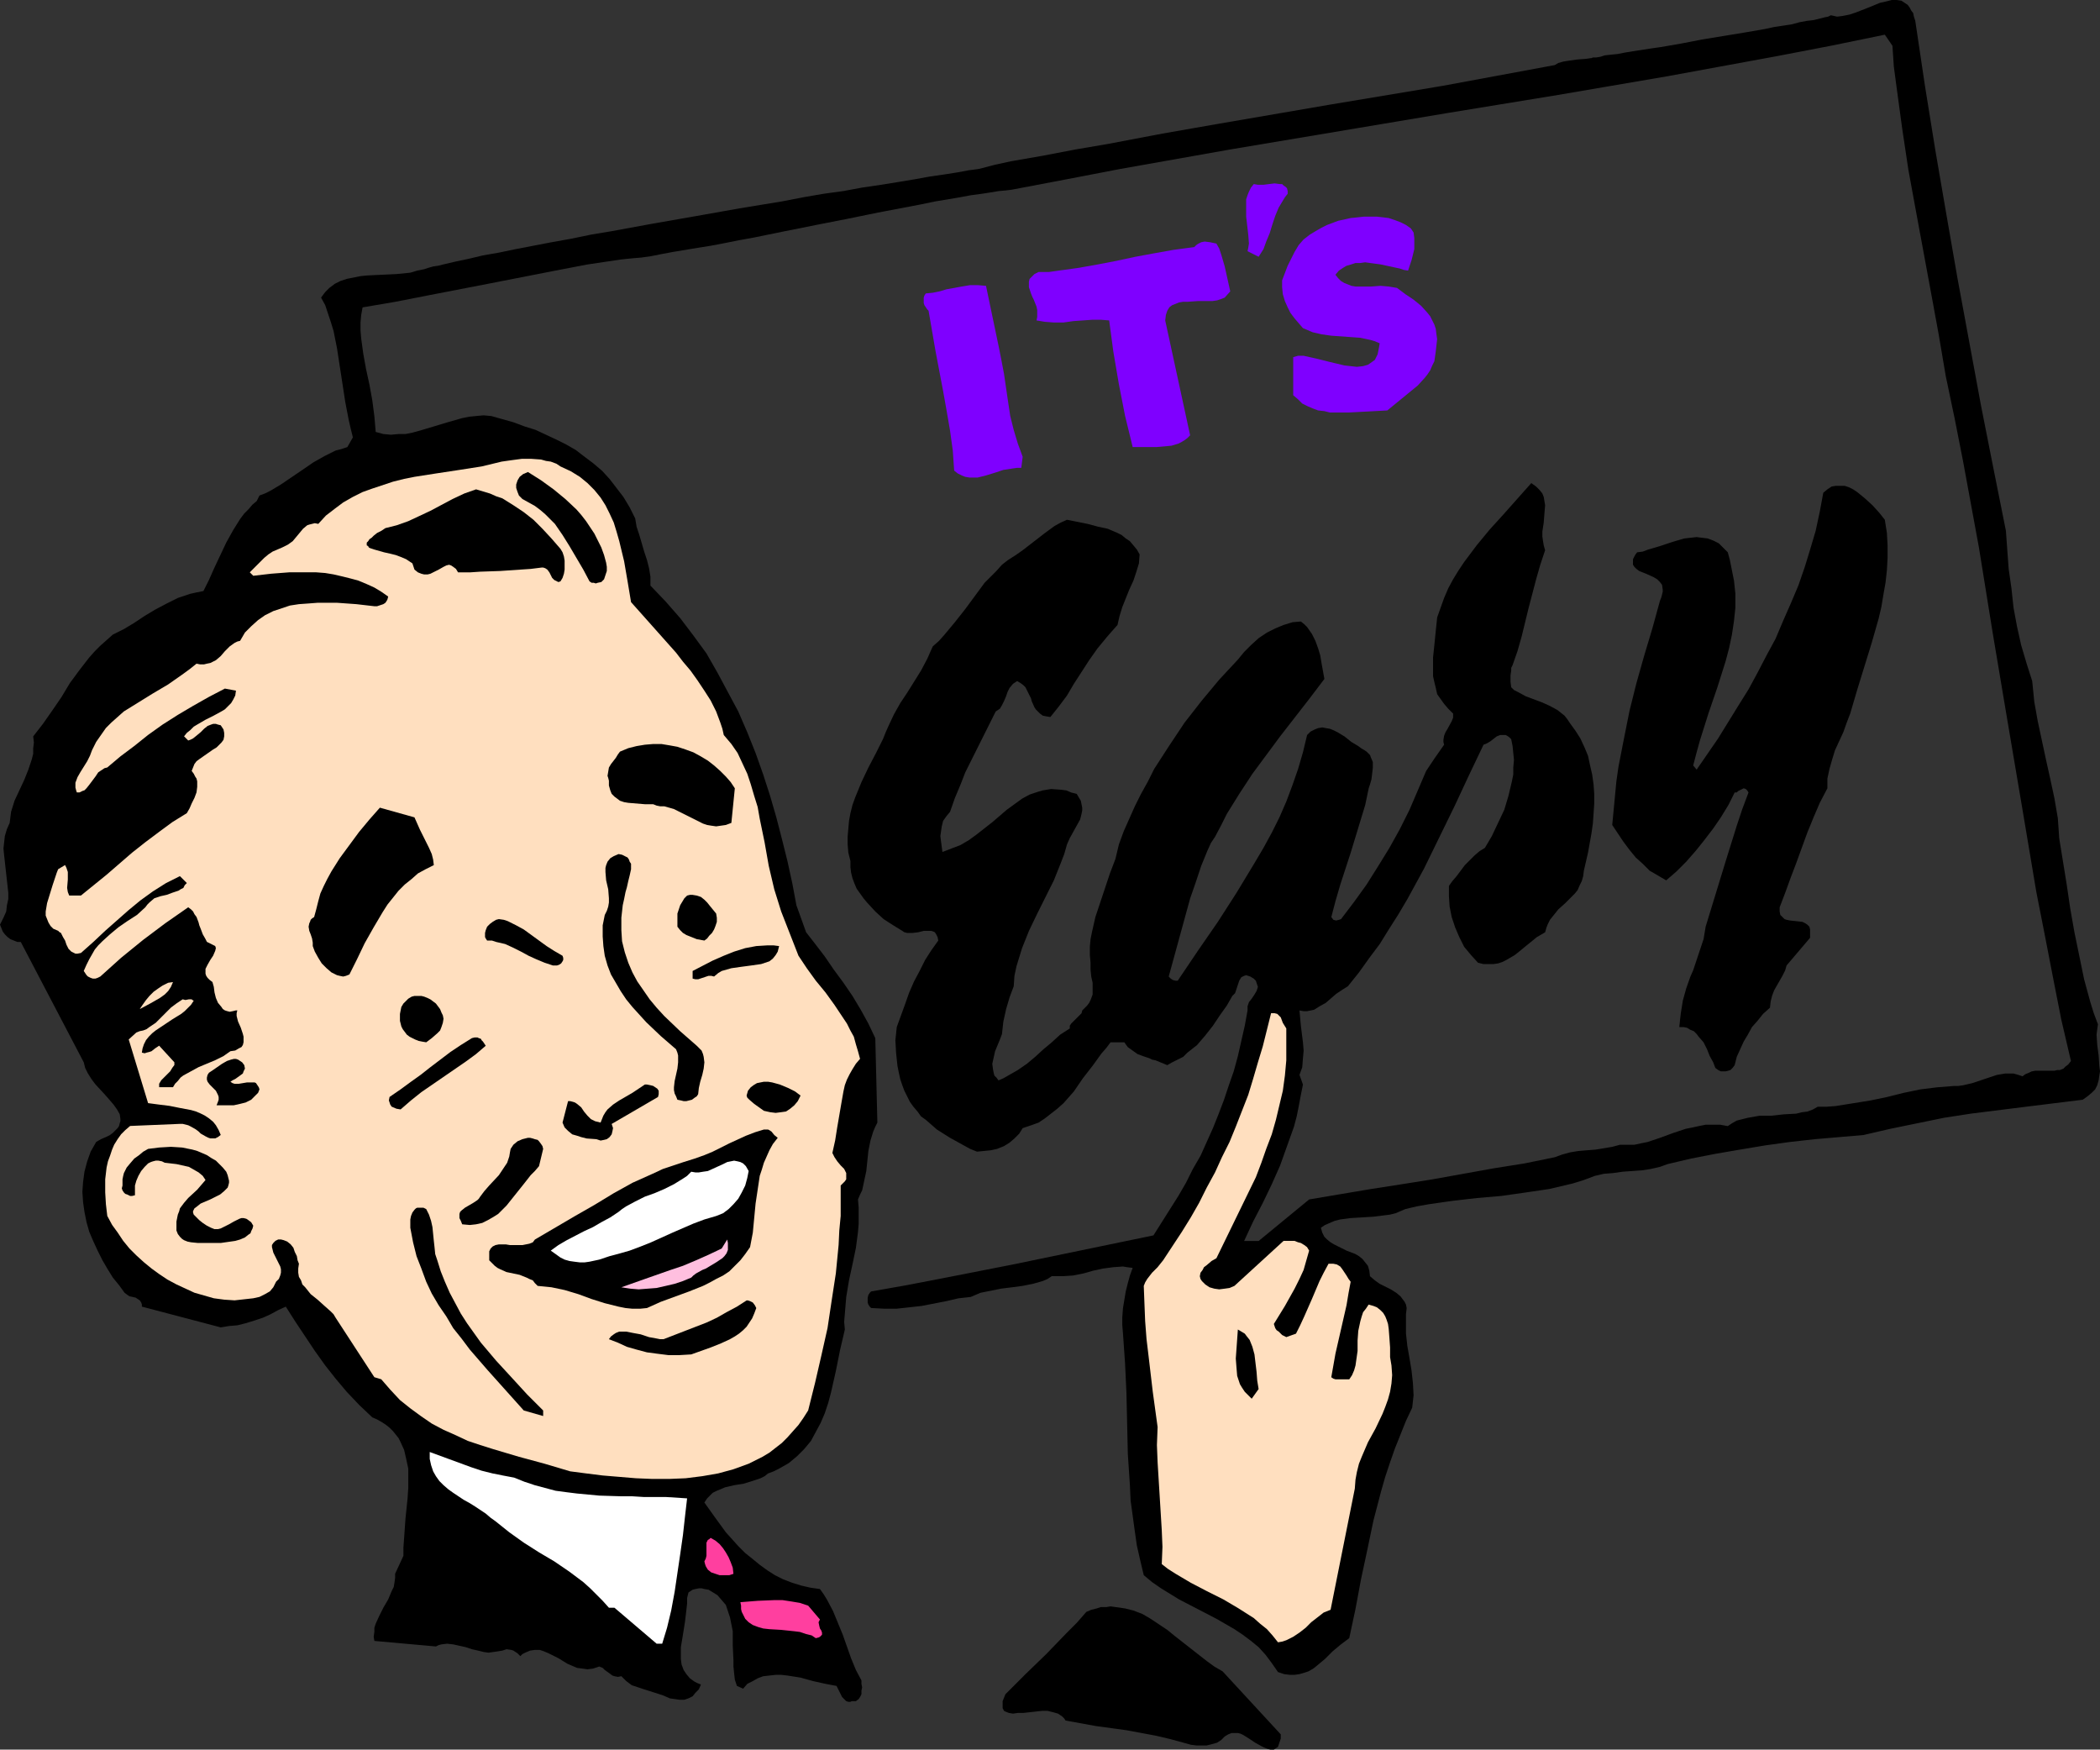 <?xml version="1.0" encoding="UTF-8" standalone="no"?>
<svg
   version="1.0"
   width="129.766mm"
   height="108.097mm"
   id="svg34"
   sodipodi:docname="It's Easy.wmf"
   xmlns:inkscape="http://www.inkscape.org/namespaces/inkscape"
   xmlns:sodipodi="http://sodipodi.sourceforge.net/DTD/sodipodi-0.dtd"
   xmlns="http://www.w3.org/2000/svg"
   xmlns:svg="http://www.w3.org/2000/svg">
  <rect width="100%" height="100%" fill="#333333" stroke="none"/>
  <sodipodi:namedview
     id="namedview34"
     pagecolor="#ffffff"
     bordercolor="#000000"
     borderopacity="0.25"
     inkscape:showpageshadow="2"
     inkscape:pageopacity="0.0"
     inkscape:pagecheckerboard="0"
     inkscape:deskcolor="#d1d1d1"
     inkscape:document-units="mm" />
  <defs
     id="defs1">
    <pattern
       id="WMFhbasepattern"
       patternUnits="userSpaceOnUse"
       width="6"
       height="6"
       x="0"
       y="0" />
  </defs>
  <path
     style="fill:#000000;fill-opacity:1;fill-rule:evenodd;stroke:none"
     d="m 188.264,217.691 2.262,2.909 2.101,2.747 2.101,3.071 2.262,3.071 2.101,3.071 1.939,3.232 1.778,3.232 1.616,3.394 0.485,19.717 -0.485,0.97 -0.485,1.131 -0.646,2.101 -0.485,2.424 -0.485,4.687 -0.485,2.263 -0.485,2.263 -0.485,0.97 -0.485,1.131 0.162,1.939 v 1.778 1.939 l -0.162,1.939 -0.485,3.717 -0.808,3.879 -0.808,3.717 -0.646,3.879 -0.323,3.879 -0.162,1.939 0.162,1.778 -1.131,4.848 -0.97,4.848 -1.131,5.01 -0.646,2.424 -0.808,2.424 -0.97,2.263 -1.131,2.101 -1.131,2.101 -1.616,1.939 -1.616,1.616 -1.939,1.616 -1.131,0.646 -1.131,0.646 -1.293,0.646 -1.293,0.485 -0.808,0.646 -0.97,0.485 -0.97,0.323 -0.97,0.323 -2.101,0.646 -1.131,0.162 -0.97,0.162 -2.101,0.485 -1.131,0.485 -0.808,0.323 -0.97,0.485 -0.646,0.646 -0.646,0.646 -0.646,0.97 2.424,3.394 2.586,3.555 1.454,1.616 1.454,1.616 1.616,1.616 1.616,1.293 1.778,1.455 1.778,1.293 1.778,1.131 1.939,0.97 2.101,0.808 2.101,0.646 2.101,0.485 2.262,0.323 0.808,1.131 0.808,1.293 1.454,2.747 1.131,2.747 1.131,2.747 1.939,5.495 1.131,2.747 1.293,2.424 v 0.808 l 0.162,0.808 -0.162,0.808 v 0.808 l -0.323,0.646 -0.323,0.485 -0.646,0.485 h -0.485 -0.485 l -0.323,0.162 h -0.485 l -0.485,-0.162 -0.485,-0.485 -0.485,-0.485 -0.323,-0.646 -0.323,-0.646 -0.323,-0.646 -0.323,-0.646 -2.586,-0.485 -2.909,-0.646 -2.909,-0.808 -3.07,-0.485 -1.454,-0.162 h -1.293 l -1.454,0.162 -1.454,0.162 -1.293,0.485 -1.131,0.646 -1.293,0.646 -0.97,1.131 -1.454,-0.646 -0.485,-1.455 -0.162,-1.454 -0.162,-1.616 v -1.455 l -0.162,-3.394 v -3.394 l -0.323,-1.616 -0.323,-1.616 -0.485,-1.455 -0.485,-1.454 -0.97,-1.131 -0.97,-1.131 -1.293,-0.808 -0.808,-0.485 -0.97,-0.162 -0.646,-0.162 h -0.646 l -0.808,0.162 -0.646,0.162 -0.485,0.323 -0.485,0.323 -0.162,0.646 -0.162,0.646 v 1.293 l -0.162,1.455 -0.323,2.747 -0.485,3.071 -0.485,2.909 v 1.455 1.293 l 0.162,1.293 0.485,1.293 0.646,0.97 0.808,0.97 1.131,0.808 0.646,0.323 0.808,0.323 -0.485,1.131 -0.808,0.808 -0.646,0.808 -0.97,0.485 -0.97,0.323 h -1.131 l -1.131,-0.162 -1.131,-0.162 -1.454,-0.646 -1.454,-0.485 -3.07,-0.97 -1.454,-0.485 -1.454,-0.485 -1.293,-0.97 -0.485,-0.485 -0.646,-0.646 -0.808,0.162 -0.808,-0.162 -0.485,-0.162 -0.646,-0.485 -1.131,-0.808 -0.485,-0.485 -0.808,-0.323 -1.454,0.485 -1.293,0.162 -1.131,-0.162 -1.293,-0.162 -1.131,-0.485 -1.131,-0.485 -2.101,-1.293 -2.262,-1.131 -1.131,-0.485 -0.97,-0.323 h -1.131 l -1.131,0.162 -1.131,0.485 -0.646,0.323 -0.485,0.485 -0.646,-0.646 -0.485,-0.323 -0.485,-0.323 -0.485,-0.162 -1.131,-0.162 -0.97,0.323 -0.97,0.162 -1.131,0.162 -1.131,0.162 -1.131,-0.162 -1.293,-0.323 -1.454,-0.323 -1.454,-0.485 -1.454,-0.323 -1.454,-0.323 -1.454,-0.162 -1.293,0.162 -0.646,0.162 -0.646,0.323 -14.382,-1.293 -0.162,-0.97 0.162,-1.131 v -0.97 l 0.323,-0.97 0.808,-1.778 0.97,-1.939 1.131,-1.939 0.808,-1.939 0.485,-0.97 0.162,-0.97 0.162,-1.131 v -0.97 l 1.939,-4.202 v -1.939 l 0.162,-2.263 0.323,-4.525 0.485,-4.687 0.162,-2.424 v -2.263 -2.263 l -0.485,-2.263 -0.485,-2.101 -0.808,-1.778 -0.485,-0.97 -0.646,-0.808 -0.646,-0.808 -0.808,-0.808 -0.808,-0.646 -0.97,-0.646 -1.131,-0.646 -1.131,-0.485 -3.07,-2.909 -2.909,-3.071 -2.586,-3.071 -2.424,-3.071 -2.424,-3.394 -2.262,-3.394 -2.262,-3.394 -2.262,-3.555 -1.778,0.808 -1.778,0.97 -1.778,0.808 -1.939,0.646 -2.101,0.646 -1.939,0.485 -1.939,0.162 -1.939,0.323 -18.422,-4.848 v -0.485 l -0.162,-0.485 -0.323,-0.485 -0.485,-0.323 -0.485,-0.323 -1.454,-0.323 -0.485,-0.323 -0.646,-0.485 -1.293,-1.778 -1.454,-1.778 -1.293,-2.101 -1.131,-1.939 -1.131,-2.263 -0.97,-2.101 -0.97,-2.263 -0.646,-2.263 -0.485,-2.424 -0.323,-2.263 -0.162,-2.424 0.162,-2.263 0.323,-2.424 0.646,-2.424 0.808,-2.263 1.293,-2.263 1.131,-0.646 1.131,-0.485 0.97,-0.485 0.646,-0.485 0.646,-0.646 0.485,-0.485 0.323,-0.485 0.162,-0.646 0.162,-0.485 v -0.485 l -0.162,-1.131 -0.646,-1.131 -0.808,-1.131 -0.97,-1.131 -1.131,-1.293 -2.101,-2.263 -0.97,-1.293 -0.808,-1.293 -0.646,-1.293 -0.323,-1.293 L 4.848,219.954 H 4.04 L 3.232,219.63 2.424,219.307 1.778,218.822 1.131,218.176 0.646,217.529 0.323,216.721 0,215.913 l 0.808,-1.616 0.646,-1.455 0.162,-1.454 0.323,-1.455 v -1.455 l -0.162,-1.454 -0.646,-5.818 -0.162,-1.455 -0.162,-1.616 0.162,-1.454 0.162,-1.455 0.485,-1.616 0.646,-1.455 0.162,-1.293 0.162,-1.293 0.808,-2.586 1.131,-2.424 1.131,-2.424 0.97,-2.424 0.808,-2.424 0.323,-1.293 v -1.293 l 0.162,-1.293 -0.162,-1.455 2.262,-2.909 2.262,-3.232 2.101,-3.071 1.939,-3.232 2.262,-3.071 2.262,-2.909 1.293,-1.455 1.293,-1.293 1.454,-1.293 1.454,-1.293 2.586,-1.293 2.424,-1.455 2.424,-1.616 2.424,-1.454 2.747,-1.455 2.586,-1.293 2.909,-0.97 1.454,-0.323 1.616,-0.323 1.293,-2.586 1.293,-2.909 2.747,-5.818 1.616,-2.909 1.616,-2.586 0.97,-1.293 0.97,-0.97 0.97,-1.131 0.97,-0.808 0.646,-1.293 1.293,-0.485 1.293,-0.646 2.424,-1.455 5.01,-3.394 2.586,-1.778 2.586,-1.455 1.293,-0.646 1.293,-0.646 1.293,-0.323 1.454,-0.485 1.293,-2.263 -0.485,-1.939 -0.485,-2.101 -0.808,-4.202 -0.646,-4.202 -0.646,-4.202 -0.646,-4.202 -0.808,-4.04 -0.646,-2.101 -0.646,-1.939 -0.646,-1.939 -0.97,-1.778 0.97,-1.293 0.97,-0.97 1.293,-0.97 1.293,-0.646 1.454,-0.485 1.616,-0.323 1.616,-0.323 1.616,-0.162 3.394,-0.162 3.394,-0.162 3.232,-0.323 1.616,-0.485 1.616,-0.323 0.97,-0.323 1.131,-0.323 1.131,-0.162 1.293,-0.323 2.747,-0.646 3.07,-0.646 3.394,-0.808 3.717,-0.646 3.878,-0.808 4.202,-0.808 4.202,-0.808 4.525,-0.808 4.686,-0.97 4.848,-0.808 9.696,-1.778 10.181,-1.778 10.019,-1.778 9.858,-1.616 5.01,-0.97 4.686,-0.808 4.686,-0.646 4.363,-0.808 4.363,-0.646 4.04,-0.646 3.878,-0.646 3.555,-0.646 3.394,-0.485 3.07,-0.485 2.586,-0.485 1.293,-0.162 1.131,-0.162 3.717,-0.97 3.717,-0.808 7.434,-1.293 7.595,-1.455 7.595,-1.293 12.766,-2.424 12.928,-2.263 26.341,-4.525 26.179,-4.364 13.09,-2.424 13.09,-2.424 0.808,-0.485 1.131,-0.323 0.97,-0.162 1.131,-0.162 1.131,-0.162 2.101,-0.162 1.131,-0.162 h 0.162 l 0.323,-0.162 h 0.808 l 0.97,-0.162 0.97,-0.323 1.454,-0.162 1.616,-0.162 1.616,-0.323 1.939,-0.323 2.101,-0.323 2.101,-0.323 2.262,-0.323 4.686,-0.808 5.01,-0.97 9.858,-1.616 4.686,-0.808 2.262,-0.485 2.101,-0.323 2.101,-0.323 1.778,-0.485 1.778,-0.323 1.454,-0.162 1.293,-0.323 1.293,-0.323 0.808,-0.162 0.646,-0.323 1.454,0.323 1.293,-0.162 1.616,-0.323 1.454,-0.485 2.909,-1.131 2.747,-1.131 1.454,-0.323 L 441.814,0 h 1.131 l 1.131,0.162 0.485,0.323 0.485,0.323 0.485,0.323 0.485,0.646 0.323,0.646 0.485,0.646 0.162,0.808 0.323,0.97 2.262,15.192 2.424,15.03 2.586,15.03 2.586,14.868 2.747,14.868 2.747,14.868 2.909,14.707 2.909,14.545 0.323,4.525 0.323,4.364 0.646,4.525 0.485,4.525 0.808,4.364 0.97,4.364 1.293,4.364 1.293,4.04 0.485,4.848 0.808,4.525 0.97,4.525 0.97,4.525 0.97,4.364 0.97,4.525 0.808,4.687 0.162,2.263 0.162,2.424 1.778,10.99 0.808,5.495 0.97,5.495 1.131,5.495 1.131,5.495 1.454,5.333 0.808,2.586 0.97,2.586 -0.162,1.131 -0.162,1.293 0.162,2.424 0.323,2.424 0.162,2.424 0.162,1.293 -0.162,0.97 -0.162,1.131 -0.323,1.131 -0.485,0.97 -0.808,0.808 -0.97,0.808 -1.131,0.808 -13.09,1.616 -12.928,1.616 -6.302,0.97 -6.302,1.293 -6.302,1.293 -6.302,1.455 -5.656,0.485 -5.656,0.485 -5.818,0.646 -5.818,0.808 -5.818,0.97 -5.656,0.97 -5.818,1.131 -5.494,1.293 -1.778,0.646 -2.101,0.485 -2.101,0.323 -2.262,0.162 -2.262,0.162 -2.262,0.323 -2.101,0.162 -2.101,0.485 -2.586,0.97 -2.586,0.808 -2.747,0.646 -2.747,0.646 -5.494,0.808 -5.656,0.808 -5.656,0.485 -5.656,0.646 -5.656,0.808 -2.747,0.485 -2.747,0.646 -1.131,0.485 -1.131,0.485 -1.293,0.323 -1.293,0.162 -2.586,0.323 -2.586,0.162 -2.747,0.162 -2.424,0.323 -1.293,0.323 -1.131,0.485 -1.131,0.485 -0.97,0.646 0.323,1.131 0.485,0.97 0.646,0.646 0.808,0.646 0.808,0.485 0.97,0.485 1.939,0.97 2.101,0.808 0.808,0.485 0.808,0.646 0.646,0.808 0.646,0.808 0.323,1.131 0.162,1.293 1.131,0.97 1.131,0.808 2.586,1.293 1.293,0.808 0.97,0.808 0.485,0.646 0.485,0.646 0.323,0.646 0.162,0.808 -0.162,1.455 v 1.616 2.909 l 0.323,2.909 0.485,2.747 0.485,2.909 0.323,2.909 0.162,2.909 -0.162,1.455 -0.162,1.454 -1.454,3.071 -1.293,3.232 -1.293,3.232 -1.131,3.232 -1.131,3.394 -0.97,3.394 -1.778,6.788 -1.454,6.949 -1.454,6.788 -1.293,6.949 -1.454,6.788 -1.939,1.454 -1.939,1.616 -1.778,1.778 -1.939,1.616 -0.808,0.646 -1.131,0.646 -0.97,0.323 -1.131,0.323 -1.131,0.162 h -1.131 l -1.293,-0.162 -1.454,-0.485 -1.454,-2.101 -1.454,-1.939 -1.616,-1.778 -1.778,-1.454 -1.939,-1.455 -1.939,-1.293 -4.202,-2.424 -4.363,-2.263 -4.363,-2.263 -2.101,-1.293 -2.101,-1.293 -2.101,-1.454 -1.939,-1.616 -0.808,-3.394 -0.808,-3.555 -0.485,-3.394 -0.485,-3.555 -0.485,-3.555 -0.162,-3.555 -0.485,-7.273 -0.162,-7.111 -0.162,-7.111 -0.323,-6.949 -0.485,-6.949 -0.162,-1.939 v -1.939 l 0.162,-2.101 0.323,-1.939 0.323,-1.939 0.485,-1.939 0.485,-1.778 0.646,-1.778 -1.293,-0.162 -0.97,-0.162 -2.262,0.162 -2.424,0.323 -2.262,0.485 -2.262,0.646 -2.424,0.485 -2.424,0.162 h -1.293 -1.293 l -0.97,0.646 -1.131,0.485 -1.131,0.323 -1.131,0.323 -2.424,0.485 -2.424,0.323 -2.586,0.323 -2.424,0.485 -2.424,0.485 -1.131,0.485 -1.131,0.485 -2.909,0.323 -2.747,0.646 -5.818,1.131 -2.909,0.323 -2.909,0.323 h -2.909 l -3.07,-0.162 -0.323,-0.323 -0.323,-0.485 -0.162,-0.485 V 303.022 l 0.162,-0.646 0.323,-0.485 0.323,-0.323 8.242,-1.454 8.403,-1.616 16.483,-3.232 32.805,-6.788 3.878,-6.141 1.939,-3.071 1.778,-3.071 1.616,-3.232 1.778,-3.071 1.454,-3.232 1.454,-3.232 1.293,-3.232 1.293,-3.394 1.131,-3.394 1.131,-3.232 0.97,-3.555 0.808,-3.555 0.808,-3.555 0.646,-3.555 v -0.485 -0.485 l 0.323,-0.97 0.646,-0.808 0.646,-0.97 0.485,-0.808 0.323,-0.97 -0.162,-0.485 -0.162,-0.485 -0.162,-0.485 -0.485,-0.485 -0.808,-0.485 -0.485,-0.162 -0.485,-0.162 -0.485,0.162 -0.323,0.162 -0.323,0.162 -0.485,0.808 -0.323,0.97 -0.162,0.485 -0.162,0.485 -0.323,0.97 -0.323,0.323 -0.323,0.323 -1.293,2.263 -1.616,2.263 -1.616,2.424 -1.778,2.263 -1.939,2.263 -2.262,1.778 -0.97,0.97 -1.293,0.646 -1.293,0.646 -1.131,0.646 -2.747,-1.131 -0.808,-0.162 -0.646,-0.323 -1.454,-0.485 -1.293,-0.485 -1.131,-0.808 -1.131,-0.808 -0.485,-0.646 -0.323,-0.485 h -3.232 l -0.97,1.293 -1.131,1.293 -2.101,2.909 -1.131,1.454 -1.131,1.455 -2.101,3.071 -2.424,2.747 -1.454,1.293 -1.454,1.131 -1.454,1.131 -1.454,0.97 -1.778,0.646 -1.939,0.646 -0.808,1.293 -1.131,1.131 -1.131,0.97 -1.293,0.808 -1.616,0.646 -1.454,0.323 -1.616,0.162 -1.616,0.162 -1.616,-0.646 -1.454,-0.808 -3.232,-1.778 -3.07,-1.939 -1.293,-1.131 -1.293,-1.131 -1.131,-0.808 -0.808,-1.131 -0.97,-1.131 -0.808,-1.131 -0.646,-1.293 -0.646,-1.293 -0.485,-1.293 -0.485,-1.455 -0.323,-1.455 -0.323,-1.616 -0.323,-3.071 -0.162,-2.909 0.323,-3.071 1.939,-5.333 0.97,-2.747 1.131,-2.586 1.293,-2.424 1.293,-2.586 1.454,-2.263 1.616,-2.263 -0.162,-0.808 -0.323,-0.646 -0.323,-0.485 -0.323,-0.162 -0.485,-0.162 h -0.485 -1.293 l -0.646,0.162 -0.646,0.162 -1.293,0.162 h -0.646 -0.646 l -0.646,-0.162 -0.485,-0.323 -2.101,-1.293 -2.262,-1.455 -1.939,-1.778 -1.939,-2.101 -0.808,-0.97 -0.808,-1.131 -0.808,-1.131 -0.485,-1.131 -0.485,-1.293 -0.323,-1.293 -0.162,-1.293 v -1.455 l -0.485,-1.939 -0.162,-1.939 v -1.778 l 0.162,-1.939 0.162,-1.778 0.323,-1.778 0.485,-1.939 0.646,-1.778 1.454,-3.555 1.616,-3.394 1.778,-3.394 1.616,-3.232 0.646,-1.616 0.646,-1.454 1.293,-2.747 1.454,-2.586 1.616,-2.424 1.616,-2.586 1.616,-2.586 1.454,-2.747 0.646,-1.455 0.646,-1.454 1.454,-1.293 1.293,-1.454 2.424,-2.909 2.424,-3.071 2.262,-3.071 2.262,-3.071 2.747,-2.747 1.293,-1.455 1.454,-1.131 1.778,-1.131 1.616,-1.131 5.01,-3.879 2.424,-1.778 1.454,-0.808 1.454,-0.646 4.848,0.97 2.424,0.646 2.262,0.485 2.262,0.97 0.97,0.485 0.97,0.808 0.97,0.646 0.808,0.97 0.808,0.97 0.646,1.131 -0.162,2.101 -0.646,2.101 -0.646,1.939 -0.97,2.101 -1.616,4.04 -0.646,2.101 -0.485,2.101 -1.293,1.455 -1.131,1.293 -2.262,2.747 -1.939,2.747 -1.778,2.747 -1.778,2.747 -1.616,2.747 -1.939,2.586 -1.939,2.424 -0.97,-0.162 -0.808,-0.162 -0.646,-0.485 -0.485,-0.485 -0.485,-0.485 -0.323,-0.485 -0.646,-1.454 -0.162,-0.646 -0.323,-0.646 -0.646,-1.293 -0.323,-0.646 -0.485,-0.485 -0.646,-0.485 -0.808,-0.485 -0.485,0.323 -0.485,0.323 -0.808,0.97 -0.485,0.97 -0.323,0.97 -0.485,1.131 -0.485,0.97 -0.485,0.808 -0.485,0.323 -0.485,0.323 -2.909,5.818 -2.747,5.495 -1.454,2.909 -1.131,2.909 -1.293,3.071 -1.131,3.232 -0.808,0.97 -0.808,1.131 -0.323,1.293 -0.162,1.131 -0.162,1.131 0.162,1.293 0.323,2.424 2.101,-0.808 2.101,-0.808 1.939,-1.131 1.778,-1.293 3.717,-2.909 3.394,-2.909 1.778,-1.293 1.778,-1.293 1.778,-0.97 1.939,-0.646 1.131,-0.323 0.97,-0.162 0.97,-0.162 2.262,0.162 1.293,0.162 1.131,0.485 1.293,0.323 0.485,0.808 0.485,0.808 0.162,0.808 0.162,0.808 v 0.646 l -0.162,0.808 -0.323,1.293 -0.808,1.455 -0.808,1.454 -0.808,1.455 -0.646,1.454 -0.646,2.263 -0.808,2.101 -1.616,4.04 -1.939,3.879 -1.939,3.879 -1.939,4.04 -1.616,4.04 -0.646,2.101 -0.646,2.101 -0.485,2.263 -0.162,2.424 -0.97,2.586 -0.808,2.747 -0.646,2.909 -0.323,2.909 -0.485,1.293 -1.131,2.747 -0.323,1.455 -0.323,1.454 0.162,1.293 0.162,0.808 0.162,0.646 0.485,0.485 0.485,0.646 1.131,-0.485 1.131,-0.646 2.262,-1.293 2.101,-1.455 1.939,-1.616 1.939,-1.778 1.939,-1.616 1.939,-1.778 2.262,-1.455 v -0.646 l 0.323,-0.485 0.97,-0.97 0.97,-0.97 0.485,-0.485 0.162,-0.646 0.646,-0.646 0.485,-0.485 0.485,-0.646 0.323,-0.646 0.485,-1.293 v -1.293 -1.455 l -0.323,-1.455 -0.162,-1.616 v -1.616 l -0.162,-1.778 v -1.939 l 0.162,-1.778 0.323,-1.616 0.808,-3.555 1.131,-3.394 1.131,-3.394 1.131,-3.394 1.293,-3.394 0.808,-3.394 1.131,-3.071 1.293,-2.909 1.293,-2.909 1.454,-2.909 1.616,-2.909 1.454,-2.909 1.778,-2.747 1.778,-2.747 3.555,-5.333 4.04,-5.172 4.04,-4.848 4.363,-4.687 1.454,-1.778 1.616,-1.616 1.778,-1.616 1.939,-1.293 1.939,-0.97 1.939,-0.808 2.101,-0.646 1.939,-0.162 0.808,0.646 0.646,0.646 1.131,1.616 0.808,1.616 0.646,1.778 0.485,1.616 0.323,1.939 0.323,1.778 0.323,1.778 -3.555,4.687 -3.394,4.364 -3.394,4.364 -3.232,4.364 -3.232,4.364 -3.07,4.687 -2.909,4.687 -1.293,2.586 -1.454,2.747 -0.97,1.455 -0.808,1.778 -1.454,3.555 -1.293,3.879 -1.293,3.717 -5.01,18.262 0.485,0.485 0.485,0.323 0.646,0.162 h 0.485 l 4.686,-6.949 4.686,-6.788 4.363,-6.788 4.202,-6.949 2.101,-3.555 1.939,-3.555 1.778,-3.555 1.616,-3.717 1.454,-3.879 1.293,-3.717 1.131,-3.879 0.97,-4.04 0.808,-0.808 0.97,-0.485 0.808,-0.323 0.97,-0.162 0.808,0.162 0.97,0.162 0.808,0.323 0.97,0.485 1.616,0.97 1.616,1.293 1.616,0.97 0.646,0.485 0.808,0.485 0.485,0.323 0.323,0.323 0.485,0.485 0.162,0.485 0.485,1.131 v 1.293 l -0.162,1.455 -0.162,1.293 -0.323,1.131 -0.323,0.97 -0.808,3.879 -1.131,3.717 -2.262,7.434 -2.424,7.434 -1.131,3.879 -0.97,3.717 0.485,0.646 0.646,0.162 0.646,-0.162 0.485,-0.162 3.07,-4.04 2.909,-4.04 2.747,-4.364 2.586,-4.202 2.424,-4.364 2.262,-4.525 1.939,-4.525 1.939,-4.525 1.939,-2.909 1.131,-1.616 1.131,-1.616 -0.162,-0.646 v -0.485 l 0.162,-0.97 0.323,-0.808 0.485,-0.808 0.97,-1.778 0.323,-0.808 v -0.97 l -1.131,-1.131 -0.97,-1.131 -0.808,-1.131 -0.808,-1.131 -0.323,-1.455 -0.323,-1.293 -0.323,-1.455 v -1.454 -2.909 l 0.323,-3.071 0.323,-3.232 0.323,-3.071 0.808,-2.263 0.808,-2.263 0.97,-2.263 1.131,-2.101 1.293,-2.101 1.293,-1.939 2.909,-3.879 3.07,-3.717 3.232,-3.555 6.464,-7.273 1.131,0.808 0.808,0.808 0.646,0.808 0.323,0.808 0.162,0.97 0.162,0.97 -0.162,1.939 -0.162,2.101 -0.323,2.101 v 1.131 l 0.162,1.131 0.162,0.97 0.323,1.131 -1.131,3.394 -0.97,3.394 -1.778,6.788 -1.616,6.626 -0.97,3.394 -1.131,3.232 -0.323,0.646 v 0.646 l -0.162,1.131 v 1.455 l 0.162,1.293 0.646,0.646 0.97,0.485 1.778,0.97 3.878,1.455 1.778,0.808 1.778,0.97 0.808,0.646 0.808,0.646 0.646,0.808 0.646,0.97 1.293,1.778 1.131,1.778 0.97,2.101 0.808,1.939 0.485,2.263 0.485,2.101 0.323,2.263 0.162,2.263 v 2.263 l -0.162,2.424 -0.162,2.263 -0.323,2.263 -0.808,4.525 -0.97,4.202 -0.162,1.293 -0.323,1.131 -0.485,0.97 -0.485,1.131 -0.646,0.808 -0.808,0.808 -1.454,1.455 -1.616,1.455 -1.293,1.616 -0.646,0.808 -0.485,0.97 -0.323,0.808 -0.323,1.131 -1.939,1.131 -1.778,1.454 -0.808,0.646 -0.97,0.808 -1.616,1.293 -1.939,1.131 -0.97,0.485 -0.97,0.323 -1.131,0.162 h -1.131 -1.131 l -1.293,-0.323 -1.616,-1.778 -1.616,-1.939 -1.131,-2.263 -0.97,-2.263 -0.808,-2.424 -0.485,-2.424 -0.162,-2.424 v -2.424 l 0.808,-1.131 0.97,-1.131 1.939,-2.586 1.131,-1.131 1.131,-1.131 1.131,-0.97 1.293,-0.808 1.616,-2.747 1.454,-3.071 1.454,-3.071 0.97,-3.232 0.808,-3.394 0.323,-1.616 v -1.616 l 0.162,-1.778 -0.162,-1.616 -0.162,-1.616 -0.323,-1.616 -0.485,-0.485 -0.485,-0.323 -0.323,-0.162 h -0.485 -0.808 l -0.808,0.323 -1.454,1.131 -0.808,0.485 -0.808,0.323 -3.394,7.111 -3.394,7.273 -3.555,7.273 -3.555,7.273 -3.878,7.111 -2.101,3.555 -2.262,3.555 -2.101,3.394 -2.424,3.232 -2.424,3.394 -2.586,3.232 -1.293,0.808 -1.454,0.97 -2.424,2.101 -1.454,0.808 -1.293,0.808 -0.808,0.162 -0.808,0.162 h -0.808 l -0.97,-0.162 0.162,1.778 0.162,1.778 0.485,3.879 0.162,1.939 -0.162,1.778 -0.162,2.101 -0.646,1.778 v 0 l 0.808,2.263 -0.485,2.424 -0.485,2.586 -0.485,2.424 -0.646,2.424 -1.616,4.525 -1.616,4.525 -1.939,4.364 -2.101,4.364 -2.262,4.364 -2.101,4.525 h 3.394 l 11.797,-9.697 14.382,-2.424 7.272,-1.131 7.11,-1.131 14.382,-2.586 7.11,-1.131 7.11,-1.454 1.778,-0.646 1.778,-0.485 1.939,-0.323 1.939,-0.162 2.101,-0.162 1.939,-0.323 1.939,-0.323 1.778,-0.485 h 1.616 1.778 l 1.454,-0.323 1.616,-0.323 2.909,-0.97 3.07,-1.131 2.909,-0.97 1.616,-0.323 1.454,-0.323 1.616,-0.323 h 1.616 1.778 l 1.778,0.323 0.97,-0.646 1.131,-0.646 1.293,-0.323 1.293,-0.323 2.747,-0.485 h 2.747 l 2.909,-0.323 2.909,-0.162 1.293,-0.323 1.293,-0.162 1.293,-0.485 1.131,-0.646 h 2.101 l 2.101,-0.162 4.04,-0.646 4.04,-0.646 3.878,-0.808 3.878,-0.97 3.878,-0.808 3.878,-0.485 4.04,-0.323 h 0.97 l 1.131,-0.162 2.101,-0.485 1.939,-0.646 1.939,-0.646 1.939,-0.646 1.939,-0.323 h 0.97 0.97 l 1.131,0.323 0.97,0.323 0.646,-0.485 0.808,-0.323 0.646,-0.323 0.808,-0.162 h 1.454 1.616 1.454 l 0.646,-0.162 h 0.646 l 0.808,-0.323 0.485,-0.485 0.646,-0.485 0.646,-0.808 -2.262,-9.697 -1.939,-9.858 -1.939,-10.02 -1.939,-9.858 -3.394,-20.201 -3.394,-20.04 -3.394,-20.201 -3.232,-20.04 -3.717,-20.201 -1.939,-9.858 -2.101,-10.02 -1.616,-9.535 -1.778,-9.697 -3.555,-19.232 -1.778,-9.697 -1.454,-9.697 -1.293,-9.535 -0.646,-4.848 -0.323,-4.848 -1.778,-2.586 -12.605,2.586 -12.605,2.424 -25.533,4.687 -25.533,4.364 -25.694,4.202 -51.066,8.565 -25.533,4.525 -12.605,2.424 -12.766,2.424 -1.293,0.162 -1.778,0.162 -1.939,0.323 -2.101,0.323 -2.424,0.323 -2.586,0.485 -2.909,0.485 -2.909,0.485 -3.07,0.646 -3.394,0.646 -3.394,0.646 -3.394,0.646 -7.11,1.455 -7.434,1.455 -7.272,1.455 -7.11,1.455 -3.555,0.646 -3.232,0.646 -3.394,0.646 -3.07,0.485 -2.909,0.485 -2.909,0.485 -2.586,0.485 -2.424,0.485 -2.262,0.323 -1.939,0.162 -1.616,0.162 -1.454,0.162 -7.595,1.131 -7.595,1.455 -14.867,2.909 -15.029,2.909 -7.434,1.455 -7.595,1.293 -0.323,1.778 -0.162,1.778 v 1.778 l 0.162,1.939 0.485,3.555 0.646,3.555 0.808,3.717 0.646,3.555 0.485,3.717 0.323,3.717 1.778,0.485 1.778,0.162 1.778,-0.162 h 1.616 l 1.616,-0.323 1.778,-0.485 3.232,-0.97 3.232,-0.97 3.394,-0.97 1.616,-0.323 1.616,-0.162 1.778,-0.162 1.778,0.162 5.171,1.455 2.586,0.97 2.586,0.808 2.424,1.131 2.424,1.131 2.262,1.131 2.262,1.293 2.101,1.616 1.939,1.455 2.101,1.778 1.778,1.939 1.616,2.101 1.616,2.101 1.454,2.424 1.293,2.586 0.323,1.939 0.646,1.939 1.131,3.879 0.646,1.939 0.485,1.939 0.323,1.939 v 2.101 l 3.555,3.717 3.394,3.879 3.07,4.04 3.07,4.202 2.586,4.525 2.424,4.525 2.424,4.525 2.101,4.848 1.939,4.848 1.778,5.01 1.616,5.01 1.454,5.01 1.293,5.01 1.293,5.172 1.131,5.172 0.97,5.172 z"
     id="path1" />
  <path
     style="fill:#ffdfbf;fill-opacity:1;fill-rule:evenodd;stroke:none"
     d="m 182.446,212.843 -0.808,-2.586 -0.808,-2.586 -0.646,-2.747 -0.646,-2.747 -0.97,-5.495 -1.131,-5.495 -0.485,-2.747 -0.808,-2.586 -0.808,-2.747 -0.808,-2.424 -1.131,-2.424 -1.131,-2.424 -1.454,-2.101 -1.778,-2.101 -0.323,-1.455 -0.485,-1.454 -0.97,-2.586 -1.293,-2.586 -1.454,-2.263 -1.616,-2.424 -1.616,-2.263 -1.778,-2.101 -1.616,-2.101 -10.504,-11.798 -0.808,-4.848 -0.808,-4.687 -1.131,-4.687 -0.646,-2.263 -0.646,-2.101 -0.97,-2.101 -0.97,-1.939 -1.131,-1.778 -1.454,-1.778 -1.616,-1.616 -1.778,-1.455 -2.101,-1.293 -2.424,-1.131 -0.97,-0.646 -1.293,-0.485 -1.131,-0.162 -1.131,-0.323 -2.262,-0.162 h -2.262 l -2.424,0.323 -2.262,0.323 -4.686,1.131 -5.171,0.808 -5.333,0.808 -5.171,0.808 -2.424,0.485 -2.586,0.646 -2.424,0.808 -2.424,0.808 -2.262,0.808 -2.262,1.131 -2.262,1.293 -1.939,1.454 -2.101,1.616 -1.778,1.939 -0.808,-0.162 -0.646,0.162 -0.646,0.162 -0.485,0.162 -0.97,0.808 -0.808,0.97 -0.808,0.97 -0.808,0.97 -1.131,0.808 -0.646,0.323 -0.646,0.323 -1.131,0.485 -1.131,0.485 -0.97,0.646 -0.97,0.808 -1.616,1.616 -1.778,1.778 0.808,0.808 4.202,-0.485 4.202,-0.323 h 4.04 2.262 l 2.101,0.162 1.939,0.323 2.101,0.485 1.939,0.485 1.778,0.485 1.939,0.808 1.778,0.808 1.616,0.97 1.616,1.131 -0.162,0.646 -0.162,0.323 -0.323,0.485 -0.485,0.323 -0.485,0.162 -0.485,0.162 -0.485,0.162 h -0.646 l -4.202,-0.485 -4.525,-0.323 h -4.525 l -2.101,0.162 -2.262,0.162 -2.101,0.323 -1.939,0.646 -1.939,0.646 -1.939,0.97 -1.616,1.131 -1.616,1.455 -1.454,1.454 -1.131,1.939 -0.646,0.162 -0.646,0.323 -1.131,0.808 -1.131,1.131 -0.97,1.131 -1.131,0.97 -1.293,0.646 -0.808,0.162 -0.646,0.162 h -0.97 l -0.808,-0.162 -1.616,1.293 -1.778,1.293 -3.232,2.263 -3.555,2.101 -3.394,2.101 -3.394,2.101 -1.454,1.293 -1.454,1.293 -1.293,1.293 -1.131,1.616 -1.131,1.616 -0.97,1.939 -0.485,1.293 -0.646,1.293 -0.808,1.293 -0.808,1.293 -0.646,1.131 -0.485,1.293 v 0.485 0.646 l 0.162,0.646 0.162,0.485 h 0.646 l 0.646,-0.323 0.485,-0.162 0.485,-0.485 0.646,-0.808 1.454,-1.939 0.646,-0.97 0.97,-0.646 0.485,-0.323 0.646,-0.162 3.07,-2.586 3.232,-2.424 3.232,-2.586 3.394,-2.424 3.555,-2.263 3.555,-2.101 3.717,-2.101 3.717,-1.939 2.586,0.485 -0.162,1.131 -0.485,0.97 -0.485,0.808 -0.646,0.646 -0.808,0.808 -0.808,0.485 -1.778,0.97 -0.97,0.485 -0.97,0.485 -1.939,1.131 -0.808,0.485 -0.808,0.808 -0.808,0.646 -0.646,0.808 0.97,0.97 0.485,-0.162 0.646,-0.323 0.808,-0.646 0.97,-0.808 0.808,-0.808 0.808,-0.646 0.808,-0.323 0.485,-0.162 h 0.646 l 0.485,0.162 0.646,0.162 0.646,0.97 0.162,0.808 v 0.808 l -0.162,0.808 -0.485,0.646 -0.485,0.485 -0.646,0.646 -0.808,0.485 -1.616,1.131 -1.616,1.131 -0.646,0.485 -0.485,0.646 -0.323,0.808 -0.323,0.808 0.485,0.646 0.323,0.646 0.323,0.485 0.162,0.646 v 1.293 l -0.162,1.293 -0.485,1.293 -0.646,1.293 -0.485,1.131 -0.646,1.131 -3.394,2.101 -3.07,2.263 -3.232,2.424 -3.07,2.424 -5.979,5.172 -5.979,4.848 h -2.747 l -0.323,-0.808 -0.162,-0.97 0.162,-1.939 v -0.97 -0.808 l -0.323,-0.97 -0.323,-0.646 -1.616,0.97 -0.323,0.808 -0.323,0.97 -0.646,1.939 -0.646,2.101 -0.646,2.101 -0.162,0.97 -0.162,0.97 v 0.97 l 0.323,0.808 0.323,0.808 0.485,0.808 0.646,0.646 1.131,0.485 0.323,0.323 0.323,0.162 0.485,0.97 0.485,0.808 0.323,0.97 0.485,0.97 0.646,0.646 0.323,0.162 0.646,0.323 h 0.485 l 0.808,-0.162 2.909,-2.586 2.747,-2.586 2.747,-2.424 2.747,-2.424 2.747,-2.263 2.909,-2.101 3.07,-1.939 3.232,-1.616 1.616,1.616 -0.485,0.485 -0.323,0.646 -0.646,0.323 -0.485,0.323 -1.454,0.485 -1.293,0.485 -1.454,0.323 -1.454,0.485 -1.131,0.97 -0.485,0.485 -0.485,0.646 -1.939,1.778 -2.262,1.455 -2.101,1.454 -1.939,1.616 -1.778,1.616 -0.97,0.97 -0.808,0.97 -0.646,1.131 -0.646,1.131 -0.646,1.293 -0.646,1.455 0.323,0.485 0.323,0.485 0.323,0.323 0.646,0.323 0.485,0.162 h 0.646 l 0.485,-0.162 0.646,-0.323 4.848,-4.364 5.171,-4.202 5.171,-3.879 5.333,-3.717 0.646,0.485 0.485,0.485 0.323,0.646 0.485,0.646 0.485,1.293 0.162,0.646 0.323,0.808 0.485,1.293 0.646,1.131 0.323,0.646 0.646,0.323 0.646,0.323 0.646,0.323 0.162,0.485 -0.162,0.646 -0.485,1.131 -0.646,0.97 -0.646,1.131 -0.485,0.97 v 0.485 0.646 l 0.162,0.485 0.323,0.485 0.485,0.485 0.646,0.485 0.323,1.131 0.162,1.293 0.323,1.293 0.485,1.131 0.808,0.97 0.323,0.485 0.485,0.323 0.485,0.162 0.646,0.162 0.808,-0.162 0.646,-0.162 h 0.323 l -0.162,0.646 v 0.646 l 0.162,0.646 0.162,0.646 0.646,1.454 0.485,1.455 0.162,0.646 v 0.808 0.485 l -0.162,0.646 -0.323,0.485 -0.646,0.323 -0.808,0.485 -1.131,0.162 -1.616,1.131 -1.939,0.97 -1.939,0.808 -1.939,0.808 -1.778,0.97 -1.778,0.97 -0.646,0.485 -0.646,0.808 -0.646,0.646 -0.485,0.808 v 0 h -3.232 v 0 -0.323 -0.485 l 0.485,-0.808 0.646,-0.646 1.454,-1.455 0.485,-0.808 0.485,-0.646 v -0.323 -0.323 l -3.555,-3.879 -0.97,0.646 -0.808,0.646 -0.485,0.162 -0.646,0.162 -0.485,0.162 -0.646,-0.162 0.162,-0.97 0.323,-0.97 0.485,-0.97 0.646,-0.808 0.808,-0.808 0.808,-0.646 1.939,-1.293 1.939,-1.293 2.101,-1.293 0.808,-0.646 0.808,-0.808 0.646,-0.646 0.646,-0.97 -0.323,-0.162 -0.162,-0.162 h -0.646 l -0.808,0.162 -0.646,-0.162 -1.454,0.97 -1.293,0.97 -1.131,1.131 -1.293,1.293 -1.131,1.131 -1.454,0.97 -0.646,0.485 -0.808,0.323 -0.808,0.162 -0.808,0.323 -1.778,1.616 4.525,14.868 2.424,0.323 2.586,0.323 2.424,0.485 2.586,0.485 1.131,0.323 1.131,0.485 0.97,0.485 0.97,0.646 0.97,0.808 0.646,0.808 0.646,1.131 0.485,1.131 -0.646,0.485 -0.646,0.323 h -0.646 -0.485 l -0.485,-0.162 -0.646,-0.323 -1.131,-0.646 -0.485,-0.485 -0.646,-0.485 -1.131,-0.646 -0.646,-0.323 -0.646,-0.162 -0.646,-0.162 h -0.646 l -11.635,0.485 -1.131,0.97 -0.97,0.97 -0.808,1.131 -0.808,1.293 -0.485,1.131 -0.485,1.454 -0.485,1.293 -0.323,1.454 -0.323,2.747 v 3.071 l 0.162,2.747 0.323,2.747 1.131,2.101 1.293,1.778 1.293,1.939 1.454,1.778 1.616,1.616 1.778,1.616 1.778,1.454 1.778,1.293 1.939,1.293 2.101,1.131 2.101,0.97 2.101,0.97 2.262,0.646 2.262,0.646 2.424,0.323 2.424,0.162 2.909,-0.323 1.454,-0.162 1.454,-0.323 1.293,-0.646 1.131,-0.646 0.808,-0.97 0.323,-0.646 0.323,-0.646 0.646,-0.646 0.323,-0.808 0.162,-0.646 v -0.808 l -0.162,-0.646 -0.323,-0.646 -0.646,-1.293 -0.646,-1.293 -0.162,-0.646 -0.162,-0.646 v -0.485 l 0.323,-0.485 0.485,-0.485 0.646,-0.323 h 0.646 l 0.646,0.162 0.808,0.323 0.808,0.646 0.646,0.808 0.323,0.97 0.485,0.97 0.162,0.97 0.323,0.808 -0.162,1.131 v 0.97 l 0.162,0.97 0.485,0.808 0.323,0.97 0.646,0.646 1.293,1.616 1.616,1.293 1.616,1.455 1.454,1.293 0.646,0.646 0.485,0.808 9.05,13.899 1.616,0.485 2.101,2.424 2.262,2.424 2.424,1.939 2.424,1.778 2.586,1.778 2.747,1.455 2.909,1.293 2.747,1.293 2.909,0.97 3.07,0.97 5.979,1.778 5.979,1.616 5.979,1.778 3.717,0.485 3.878,0.485 3.878,0.323 3.878,0.323 3.878,0.162 h 3.878 l 3.878,-0.162 3.878,-0.485 3.717,-0.646 1.778,-0.485 1.778,-0.485 1.778,-0.646 1.778,-0.646 1.616,-0.808 1.616,-0.808 1.616,-0.97 1.454,-1.131 1.454,-1.131 1.293,-1.293 1.293,-1.455 1.293,-1.454 1.131,-1.616 1.131,-1.778 1.616,-6.464 1.454,-6.303 1.454,-6.464 0.97,-6.464 0.97,-6.303 0.646,-6.626 0.162,-3.394 0.323,-3.394 v -3.555 -3.555 l 0.485,-0.485 0.485,-0.485 0.323,-0.485 v -0.485 -0.485 -0.485 l -0.485,-0.97 -0.808,-0.808 -0.808,-0.97 -0.646,-0.97 -0.485,-0.97 0.646,-2.909 0.485,-3.071 0.97,-5.656 0.485,-2.747 0.323,-1.454 0.485,-1.293 0.646,-1.293 0.646,-1.131 0.808,-1.293 0.97,-1.131 -0.485,-1.778 -0.485,-1.616 -0.485,-1.778 -0.808,-1.454 -0.808,-1.616 -0.97,-1.454 -1.939,-2.909 -2.101,-2.909 -2.262,-2.747 -2.101,-2.909 -1.939,-2.909 z"
     id="path2" />
  <path
     style="fill:#7f00ff;fill-opacity:1;fill-rule:evenodd;stroke:none"
     d="m 300.737,45.251 -0.646,0.808 -0.485,0.808 -0.97,1.616 -0.808,1.939 -0.646,1.939 -0.646,2.101 -0.808,1.939 -0.646,1.778 -1.131,1.778 -2.586,-1.293 0.162,-0.808 0.162,-0.97 -0.162,-2.101 -0.485,-4.202 v -2.101 -0.97 -0.97 l 0.323,-0.97 0.323,-0.808 0.485,-0.97 0.646,-0.808 0.97,0.162 h 1.293 l 1.293,-0.162 1.293,-0.162 1.293,0.162 h 0.485 l 0.323,0.323 0.485,0.323 0.323,0.323 0.162,0.646 z"
     id="path3" />
  <path
     style="fill:#7f00ff;fill-opacity:1;fill-rule:evenodd;stroke:none"
     d="m 329.502,53.332 0.646,0.97 0.162,1.293 v 1.131 1.455 l -0.323,1.293 -0.323,1.293 -0.808,2.424 -0.97,-0.162 -0.97,-0.323 -2.262,-0.485 -2.262,-0.485 -2.424,-0.323 -1.131,-0.162 -1.131,0.162 h -1.131 l -0.97,0.323 -1.131,0.323 -0.808,0.485 -0.97,0.646 -0.808,0.97 0.646,0.808 0.646,0.646 0.808,0.485 0.808,0.323 0.808,0.323 0.97,0.162 h 1.778 1.939 l 2.101,-0.162 1.939,0.162 0.97,0.162 0.97,0.162 1.939,1.455 1.939,1.293 1.778,1.455 1.454,1.616 0.646,0.808 0.485,0.97 0.485,0.97 0.323,0.97 0.162,1.293 0.162,1.131 -0.162,1.455 -0.162,1.455 -0.162,1.131 -0.162,1.131 -0.485,0.97 -0.485,1.131 -0.646,0.97 -0.646,0.808 -1.616,1.778 -1.778,1.455 -1.778,1.455 -1.778,1.455 -1.778,1.455 -5.979,0.323 -3.07,0.162 h -2.909 -1.454 l -1.293,-0.323 -1.454,-0.162 -1.293,-0.485 -1.131,-0.485 -1.293,-0.646 -0.97,-0.97 -1.131,-0.97 v -8.889 l 1.131,-0.323 h 1.293 l 1.454,0.323 1.454,0.323 3.232,0.808 3.394,0.808 1.454,0.162 1.454,0.162 1.454,-0.162 1.131,-0.323 0.485,-0.323 1.131,-0.808 0.323,-0.646 0.323,-0.646 0.162,-0.808 0.162,-0.808 0.162,-0.97 -1.131,-0.485 -1.131,-0.323 -2.262,-0.485 -2.262,-0.162 -4.525,-0.323 -2.262,-0.323 -2.101,-0.485 -1.131,-0.485 -1.131,-0.485 -0.97,-1.131 -0.97,-1.131 -0.97,-1.293 -0.646,-1.293 -0.646,-1.455 -0.485,-1.616 -0.162,-1.616 v -1.616 l 1.293,-3.394 0.808,-1.616 0.808,-1.616 0.97,-1.616 1.131,-1.293 1.454,-1.131 0.808,-0.485 0.808,-0.485 1.131,-0.646 1.293,-0.646 1.293,-0.485 1.293,-0.485 2.909,-0.646 1.616,-0.162 1.454,-0.162 h 3.07 l 1.454,0.162 1.293,0.162 1.454,0.485 1.293,0.485 1.293,0.646 z"
     id="path4" />
  <path
     style="fill:#7f00ff;fill-opacity:1;fill-rule:evenodd;stroke:none"
     d="m 287.324,68.039 -1.293,1.455 -0.808,0.323 -0.97,0.323 -1.131,0.162 h -1.131 -2.262 l -2.262,0.162 h -1.131 l -0.97,0.162 -0.808,0.323 -0.808,0.323 -0.646,0.485 -0.485,0.808 -0.323,0.97 -0.162,1.293 5.818,26.828 -0.646,0.646 -0.646,0.485 -0.808,0.485 -0.646,0.323 -1.616,0.485 -1.778,0.162 -1.778,0.162 h -5.494 l -1.778,-7.273 -1.454,-7.434 -1.293,-7.596 -0.97,-7.273 -1.939,-0.162 h -1.939 l -4.525,0.323 -2.262,0.323 h -2.262 l -2.101,-0.162 -0.97,-0.162 -0.97,-0.162 0.162,-0.808 v -0.808 -0.808 l -0.162,-0.808 -0.646,-1.616 -0.323,-0.646 -0.323,-0.808 -0.485,-1.455 v -0.646 -0.646 l 0.162,-0.646 0.485,-0.485 0.646,-0.646 0.97,-0.485 h 2.424 l 2.262,-0.323 4.686,-0.646 4.525,-0.808 4.202,-0.808 4.525,-0.97 4.363,-0.808 4.525,-0.808 4.848,-0.646 0.485,-0.485 0.485,-0.323 0.646,-0.323 0.808,-0.162 1.293,0.162 1.454,0.323 0.646,1.131 0.485,1.455 0.808,2.747 0.646,2.909 z"
     id="path5" />
  <path
     style="fill:#7f00ff;fill-opacity:1;fill-rule:evenodd;stroke:none"
     d="m 233.189,80.644 0.646,3.232 0.646,3.394 0.97,6.626 0.485,3.232 0.808,3.232 0.97,3.232 1.131,3.071 -0.323,2.586 h -0.97 l -1.131,0.162 -2.101,0.323 -1.939,0.646 -2.101,0.646 -1.939,0.485 h -0.97 -0.97 l -0.97,-0.162 -0.808,-0.323 -0.97,-0.485 -0.808,-0.646 -0.323,-4.687 -0.646,-4.687 -0.808,-4.687 -0.808,-4.525 -1.778,-9.373 -0.808,-4.687 -0.808,-4.687 -0.323,-0.323 -0.323,-0.485 -0.323,-0.485 -0.162,-0.485 v -0.646 -0.646 l 0.162,-0.485 0.323,-0.485 1.616,-0.162 1.616,-0.323 1.616,-0.485 1.778,-0.323 1.778,-0.323 1.939,-0.323 h 1.778 l 1.939,0.162 z"
     id="path6" />
  <path
     style="fill:#000000;fill-opacity:1;fill-rule:evenodd;stroke:none"
     d="m 141.561,131.39 0.162,0.97 v 0.97 l -0.323,0.97 -0.323,0.97 -0.646,0.646 -0.808,0.162 -0.485,0.162 -0.485,-0.162 h -0.485 l -0.485,-0.323 -1.454,-2.747 -1.616,-2.747 -1.616,-2.747 -1.616,-2.586 -1.778,-2.586 -1.131,-1.131 -1.131,-1.131 -1.131,-0.97 -1.293,-0.97 -1.454,-0.808 -1.454,-0.808 -0.808,-0.808 -0.323,-0.808 -0.323,-0.97 v -0.808 l 0.323,-0.97 0.485,-0.808 0.808,-0.646 1.131,-0.485 3.07,1.939 2.909,2.101 2.747,2.263 2.586,2.424 1.131,1.293 1.131,1.455 0.97,1.454 0.97,1.455 0.808,1.616 0.808,1.616 0.646,1.778 z"
     id="path7" />
  <path
     style="fill:#000000;fill-opacity:1;fill-rule:evenodd;stroke:none"
     d="m 440.198,121.37 0.485,3.071 0.162,2.909 v 2.909 l -0.162,2.909 -0.323,2.909 -0.485,2.747 -0.485,2.909 -0.646,2.747 -1.616,5.656 -3.394,10.99 -1.616,5.495 -0.808,2.101 -0.808,2.263 -1.939,4.202 -0.646,2.101 -0.646,2.263 -0.485,2.263 v 1.131 1.131 l -1.778,3.394 -1.454,3.394 -1.454,3.555 -2.586,7.111 -1.293,3.394 -1.293,3.555 -1.293,3.394 v 0.97 l 0.162,0.808 0.485,0.485 0.485,0.485 0.485,0.162 0.808,0.162 1.454,0.162 1.454,0.162 0.646,0.323 0.485,0.323 0.485,0.485 0.162,0.646 v 0.808 1.131 l -5.494,6.464 -0.323,1.131 -0.646,1.293 -0.646,1.131 -0.646,1.131 -0.646,1.131 -0.485,1.293 -0.323,1.293 -0.162,1.454 -1.616,1.455 -1.293,1.616 -1.293,1.455 -0.97,1.778 -0.97,1.616 -0.808,1.778 -0.808,1.778 -0.485,1.939 -0.485,0.646 -0.485,0.485 -0.485,0.162 -0.646,0.162 h -0.646 -0.485 l -0.646,-0.323 -0.646,-0.485 -0.485,-1.293 -0.808,-1.455 -0.646,-1.616 -0.808,-1.616 -1.131,-1.293 -0.485,-0.646 -0.646,-0.646 -0.808,-0.323 -0.808,-0.485 -0.808,-0.162 h -0.97 l 0.162,-1.616 0.162,-1.454 0.485,-3.071 0.808,-2.909 0.97,-2.747 0.646,-1.454 0.485,-1.455 0.97,-2.909 0.97,-2.909 0.485,-2.909 2.424,-7.919 2.424,-7.919 2.424,-7.757 1.293,-3.879 1.454,-3.879 -0.323,-0.485 -0.323,-0.323 -0.485,-0.162 -0.323,0.162 -0.97,0.485 -0.323,0.323 h -0.485 l -1.454,2.909 -1.778,2.909 -1.778,2.586 -2.101,2.747 -1.939,2.424 -2.262,2.586 -2.262,2.263 -2.424,2.101 -1.939,-1.131 -1.939,-1.131 -1.616,-1.616 -1.616,-1.454 -1.454,-1.778 -1.454,-1.939 -2.586,-3.879 0.323,-3.394 0.323,-3.394 0.323,-3.394 0.485,-3.394 1.293,-6.626 1.293,-6.464 1.616,-6.464 1.778,-6.303 1.939,-6.464 1.778,-6.464 0.323,-0.808 0.162,-0.646 0.162,-0.646 v -0.485 l -0.162,-1.131 -0.485,-0.646 -0.646,-0.646 -0.808,-0.485 -1.778,-0.808 -1.616,-0.646 -0.646,-0.485 -0.485,-0.485 -0.323,-0.485 v -0.808 -0.485 l 0.485,-0.97 0.485,-0.646 1.293,-0.162 1.293,-0.485 2.747,-0.808 2.909,-0.97 2.747,-0.808 1.454,-0.162 1.454,-0.162 1.293,0.162 1.293,0.162 1.293,0.485 1.293,0.646 0.97,0.97 1.131,1.131 0.485,1.778 0.323,1.616 0.646,3.232 0.323,3.071 v 3.232 l -0.323,3.071 -0.485,3.232 -0.646,3.071 -0.808,3.071 -1.939,6.141 -2.101,6.141 -1.939,6.141 -0.808,2.909 -0.808,3.071 0.808,0.97 5.01,-7.273 4.686,-7.596 2.424,-3.879 2.101,-3.879 2.101,-4.04 2.101,-3.879 1.778,-4.202 1.778,-4.04 1.778,-4.202 1.454,-4.202 1.293,-4.202 1.293,-4.364 0.97,-4.525 0.808,-4.364 0.97,-0.808 0.97,-0.646 0.97,-0.162 h 1.131 0.97 l 0.97,0.323 0.97,0.485 0.97,0.646 1.778,1.455 1.778,1.616 1.616,1.778 z"
     id="path8" />
  <path
     style="fill:#000000;fill-opacity:1;fill-rule:evenodd;stroke:none"
     d="m 130.896,128.158 0.485,0.808 0.323,0.97 0.162,0.97 v 1.131 0.97 l -0.162,0.97 -0.323,0.97 -0.485,0.808 -0.485,0.162 -0.323,-0.162 -0.646,-0.323 -0.485,-0.485 -0.323,-0.646 -0.323,-0.646 -0.485,-0.646 -0.485,-0.323 -0.485,-0.162 h -0.323 l -2.586,0.323 -2.424,0.162 -4.686,0.323 -4.686,0.162 -2.424,0.162 h -2.747 l -0.485,-0.808 -0.646,-0.485 -0.485,-0.323 -0.485,-0.162 -0.646,0.162 -0.646,0.323 -1.131,0.646 -1.293,0.646 -0.646,0.323 -0.646,0.162 h -0.808 l -0.646,-0.162 -0.808,-0.323 -0.808,-0.646 -0.162,-0.485 -0.162,-0.485 -0.162,-0.485 -0.485,-0.323 -0.97,-0.646 -1.131,-0.485 -1.293,-0.485 -1.293,-0.323 -1.454,-0.323 -1.131,-0.323 -1.131,-0.323 -0.97,-0.323 -0.323,-0.162 -0.162,-0.323 -0.323,-0.162 v -0.323 -0.323 l 0.323,-0.323 0.323,-0.485 0.485,-0.323 0.485,-0.485 0.808,-0.646 0.97,-0.485 0.97,-0.646 1.293,-0.323 1.293,-0.323 2.747,-0.97 2.424,-1.131 2.747,-1.293 5.171,-2.747 2.747,-1.293 2.747,-0.97 1.616,0.485 1.616,0.485 1.454,0.646 1.454,0.485 2.586,1.616 2.424,1.616 2.262,1.778 2.101,2.101 2.101,2.263 z"
     id="path9" />
  <path
     style="fill:#000000;fill-opacity:1;fill-rule:evenodd;stroke:none"
     d="m 171.619,184.076 -0.808,8.081 -1.293,0.485 -1.131,0.162 -1.131,0.162 -1.131,-0.162 -0.97,-0.162 -0.97,-0.323 -1.939,-0.97 -1.939,-0.97 -1.939,-0.97 -0.97,-0.485 -1.131,-0.323 -1.131,-0.323 h -0.97 l -0.808,-0.162 -0.808,-0.323 h -1.939 l -1.939,-0.162 -1.939,-0.162 -0.97,-0.162 -0.97,-0.323 -0.646,-0.485 -0.646,-0.485 -0.646,-0.646 -0.323,-0.808 -0.323,-1.131 v -1.131 l -0.162,-0.646 -0.162,-0.485 0.162,-0.97 0.162,-0.97 0.485,-0.808 1.131,-1.454 0.485,-0.808 0.485,-0.646 1.939,-0.808 1.939,-0.485 1.939,-0.323 1.939,-0.162 h 1.939 l 1.939,0.323 1.778,0.323 1.939,0.646 1.778,0.646 1.778,0.97 1.616,0.97 1.454,1.131 1.454,1.293 1.293,1.293 1.131,1.293 z"
     id="path10" />
  <path
     style="fill:#000000;fill-opacity:1;fill-rule:evenodd;stroke:none"
     d="m 96.798,190.863 0.646,1.454 0.646,1.455 1.454,2.909 0.646,1.293 0.646,1.455 0.323,1.293 0.162,1.293 -1.939,0.97 -1.778,0.97 -1.454,1.293 -1.616,1.293 -1.454,1.455 -1.293,1.616 -1.293,1.616 -1.131,1.778 -2.101,3.555 -2.101,3.717 -1.778,3.717 -1.778,3.555 -0.808,0.323 -0.646,0.162 -0.808,-0.162 -0.646,-0.162 -0.646,-0.323 -0.646,-0.323 -1.131,-0.97 -1.131,-1.131 -0.808,-1.293 -0.808,-1.455 -0.485,-1.293 v -0.808 l -0.162,-0.97 -0.323,-0.97 -0.323,-0.808 -0.162,-0.97 0.162,-0.808 0.162,-0.323 0.162,-0.485 0.323,-0.323 0.485,-0.323 0.485,-1.778 0.485,-1.939 0.485,-1.778 0.808,-1.778 0.808,-1.616 0.97,-1.778 1.939,-3.071 2.262,-3.071 2.262,-3.071 2.424,-2.909 2.424,-2.747 z"
     id="path11" />
  <path
     style="fill:#000000;fill-opacity:1;fill-rule:evenodd;stroke:none"
     d="m 146.086,208.318 -0.323,1.616 -0.323,1.455 -0.162,1.454 -0.162,1.455 v 2.909 l 0.162,2.586 0.646,2.586 0.808,2.424 0.97,2.263 1.131,2.101 1.454,2.101 1.454,2.101 1.616,1.939 1.778,1.939 3.717,3.555 3.878,3.394 0.646,0.646 0.485,0.485 0.323,0.808 0.162,0.646 0.162,1.293 -0.162,1.454 -0.323,1.455 -0.485,1.616 -0.323,1.454 -0.162,1.455 -0.323,0.485 -0.485,0.323 -0.646,0.485 -0.646,0.162 -0.646,0.162 h -0.646 l -0.646,-0.162 -0.808,-0.162 -0.323,-0.808 -0.323,-0.646 -0.162,-0.808 v -0.646 l 0.162,-1.454 0.646,-2.909 0.162,-1.454 v -1.616 l -0.162,-0.646 -0.323,-0.808 -3.555,-3.071 -3.394,-3.232 -1.616,-1.778 -1.616,-1.778 -1.454,-1.778 -1.293,-1.939 -1.131,-1.939 -1.131,-1.939 -0.808,-2.101 -0.646,-2.263 -0.323,-2.263 -0.162,-2.263 v -2.586 l 0.485,-2.424 0.485,-0.97 0.323,-0.97 0.162,-0.97 v -0.97 l -0.162,-2.101 -0.485,-2.101 -0.162,-1.939 v -0.97 l 0.162,-0.646 0.323,-0.808 0.646,-0.808 0.808,-0.485 1.131,-0.485 0.808,0.162 0.646,0.323 0.646,0.323 0.323,0.485 0.162,0.485 0.323,0.485 v 0.646 0.646 l -0.323,1.454 -0.323,1.293 -0.323,1.454 z"
     id="path12" />
  <path
     style="fill:#000000;fill-opacity:1;fill-rule:evenodd;stroke:none"
     d="m 167.256,213.327 0.162,0.97 v 0.97 l -0.323,0.97 -0.323,0.808 -0.485,0.808 -0.646,0.646 -0.485,0.646 -0.646,0.485 -1.778,-0.323 -1.616,-0.646 -0.808,-0.323 -0.808,-0.485 -0.646,-0.646 -0.646,-0.808 v -1.131 -0.97 -0.97 l 0.323,-0.97 0.323,-0.97 0.485,-0.808 0.485,-0.808 0.646,-0.646 0.646,-0.162 h 0.646 l 0.97,0.162 0.97,0.323 0.808,0.646 0.646,0.646 0.646,0.808 z"
     id="path13" />
  <path
     style="fill:#000000;fill-opacity:1;fill-rule:evenodd;stroke:none"
     d="m 131.381,223.186 0.162,0.485 v 0.485 l -0.162,0.323 -0.323,0.485 -0.485,0.323 -0.485,0.162 h -0.485 -0.485 l -1.939,-0.646 -1.939,-0.808 -1.778,-0.808 -1.778,-0.97 -1.939,-0.97 -1.778,-0.808 -2.101,-0.485 -0.97,-0.323 h -1.131 l -0.323,-0.485 -0.162,-0.323 v -0.97 l 0.162,-0.646 0.323,-0.808 0.646,-0.646 0.646,-0.485 0.808,-0.485 0.646,-0.162 1.131,0.162 0.97,0.323 1.939,0.97 1.778,0.97 1.778,1.293 1.778,1.293 1.778,1.293 1.778,1.131 z"
     id="path14" />
  <path
     style="fill:#000000;fill-opacity:1;fill-rule:evenodd;stroke:none"
     d="m 181.961,220.923 -0.323,1.293 -0.485,0.808 -0.646,0.808 -0.808,0.646 -0.97,0.323 -0.97,0.323 -2.262,0.323 -2.424,0.323 -2.262,0.323 -1.131,0.323 -1.131,0.323 -0.808,0.485 -0.97,0.808 -0.646,-0.162 h -0.646 l -2.424,0.808 h -0.646 l -0.646,-0.162 v -1.778 l 4.686,-2.424 2.586,-1.131 2.424,-0.97 2.586,-0.808 2.586,-0.485 2.586,-0.162 h 1.454 z"
     id="path15" />
  <path
     style="fill:#ffdfbf;fill-opacity:1;fill-rule:evenodd;stroke:none"
     d="m 32.643,235.63 0.646,-0.97 0.808,-1.131 0.808,-0.97 0.97,-0.97 1.131,-0.808 0.97,-0.646 1.293,-0.646 1.131,-0.162 -0.485,1.131 -0.646,0.97 -0.808,0.808 -1.131,0.808 -2.262,1.293 z"
     id="path16" />
  <path
     style="fill:#000000;fill-opacity:1;fill-rule:evenodd;stroke:none"
     d="m 103.585,237.892 -0.162,0.97 -0.323,0.97 -0.323,0.808 -0.646,0.646 -1.293,1.131 -0.646,0.485 -0.646,0.485 -0.97,-0.162 -0.808,-0.162 -0.808,-0.323 -0.646,-0.323 -0.646,-0.323 -0.646,-0.485 -0.485,-0.646 -0.485,-0.646 -0.323,-0.646 -0.162,-0.646 -0.162,-0.646 v -1.616 l 0.162,-0.808 0.162,-0.808 0.485,-0.808 0.646,-0.646 0.485,-0.485 0.808,-0.485 0.646,-0.162 h 0.808 0.808 l 0.646,0.162 0.808,0.323 0.646,0.323 1.293,0.97 0.485,0.646 0.485,0.646 0.323,0.808 0.323,0.646 z"
     id="path17" />
  <path
     style="fill:#ffdfbf;fill-opacity:1;fill-rule:evenodd;stroke:none"
     d="m 300.414,240.155 v 3.717 3.717 l -0.323,3.555 -0.485,3.555 -0.808,3.394 -0.808,3.394 -0.97,3.394 -1.293,3.394 -1.131,3.232 -1.293,3.394 -3.07,6.303 -3.07,6.303 -3.07,6.303 -1.131,0.646 -1.131,0.97 -0.646,0.485 -0.323,0.646 -0.485,0.646 -0.162,0.808 0.162,0.646 0.323,0.485 0.808,0.808 0.97,0.646 1.131,0.323 1.131,0.162 1.293,-0.162 1.131,-0.162 1.131,-0.485 11.474,-10.505 h 1.778 0.808 l 0.808,0.323 0.646,0.162 0.808,0.485 0.646,0.485 0.485,0.808 -0.646,2.263 -0.646,2.263 -0.97,2.101 -1.131,2.263 -2.262,4.04 -2.586,4.202 0.162,0.485 0.162,0.485 0.323,0.485 0.485,0.323 0.808,0.808 0.97,0.485 2.262,-0.808 0.97,-1.939 0.97,-2.101 1.778,-4.04 1.778,-4.202 0.97,-1.939 1.131,-2.101 h 0.646 0.485 l 0.808,0.162 0.808,0.485 0.485,0.646 0.97,1.454 0.485,0.808 0.485,0.646 -0.485,2.586 -0.485,2.909 -1.293,5.656 -1.293,5.656 -0.485,2.747 -0.485,2.747 0.485,0.323 0.485,0.162 h 1.131 1.131 0.97 l 0.646,-0.97 0.485,-1.131 0.323,-1.131 0.162,-1.131 0.323,-2.263 v -2.424 l 0.162,-2.263 0.485,-2.263 0.323,-1.131 0.323,-0.97 0.646,-0.808 0.646,-0.97 1.131,0.323 0.808,0.323 0.808,0.646 0.646,0.646 0.485,0.808 0.323,0.808 0.323,0.97 0.162,1.131 0.162,2.101 0.162,2.263 v 2.263 l 0.323,1.939 0.162,2.263 -0.162,1.939 -0.323,1.939 -0.485,1.778 -0.646,1.778 -0.646,1.616 -1.616,3.394 -1.778,3.232 -1.454,3.394 -0.646,1.616 -0.485,1.939 -0.323,1.778 -0.162,2.101 -5.656,28.282 -1.616,0.646 -1.454,1.131 -1.454,1.131 -1.293,1.293 -1.454,1.131 -1.454,0.97 -1.616,0.808 -0.97,0.323 -0.97,0.162 -1.293,-1.616 -1.293,-1.454 -1.616,-1.293 -1.454,-1.293 -1.778,-1.131 -1.778,-1.131 -3.555,-2.101 -1.939,-0.97 -1.939,-0.97 -3.717,-1.939 -3.555,-2.101 -1.778,-1.131 -1.454,-1.131 0.162,-4.04 -0.162,-3.879 -0.485,-7.919 -0.485,-7.919 -0.162,-4.04 0.162,-4.202 -1.131,-8.242 -0.97,-8.242 -0.485,-4.04 -0.323,-4.202 -0.162,-4.04 -0.162,-4.202 0.323,-0.808 0.485,-0.808 1.131,-1.455 1.293,-1.293 1.293,-1.616 4.363,-6.626 2.101,-3.394 1.939,-3.394 1.778,-3.555 1.939,-3.555 1.616,-3.555 1.778,-3.555 1.454,-3.555 1.454,-3.717 1.454,-3.717 1.131,-3.717 1.131,-3.879 1.131,-3.717 0.97,-3.879 0.97,-3.879 h 0.808 l 0.646,0.162 0.323,0.323 0.485,0.485 0.485,1.293 z"
     id="path18" />
  <path
     style="fill:#000000;fill-opacity:1;fill-rule:evenodd;stroke:none"
     d="m 113.443,244.195 -2.262,1.939 -2.424,1.778 -5.171,3.555 -5.171,3.555 -2.424,1.939 -2.424,2.101 -0.97,-0.162 -1.131,-0.485 -0.323,-0.485 -0.162,-0.485 -0.162,-0.485 0.162,-0.808 2.586,-1.778 2.424,-1.778 2.262,-1.616 2.262,-1.778 4.686,-3.555 2.424,-1.616 2.586,-1.616 0.646,-0.162 h 0.646 l 0.323,0.162 0.485,0.162 0.162,0.323 0.323,0.323 z"
     id="path19" />
  <path
     style="fill:#000000;fill-opacity:1;fill-rule:evenodd;stroke:none"
     d="m 57.045,248.72 0.162,0.808 -0.323,0.646 -0.162,0.485 -0.646,0.485 -1.131,0.808 -0.646,0.323 -0.485,0.323 0.485,0.323 0.485,0.162 h 0.97 l 0.97,-0.162 0.97,-0.162 h 0.97 0.485 0.323 l 0.323,0.162 0.323,0.485 0.323,0.485 0.162,0.485 -0.323,0.808 -0.485,0.485 -0.646,0.646 -0.485,0.485 -1.293,0.646 -1.293,0.323 -1.454,0.323 H 53.328 51.874 50.581 l 0.323,-0.808 0.162,-0.485 v -0.646 l -0.162,-0.485 -0.485,-0.97 -0.646,-0.646 -0.808,-0.808 -0.485,-0.646 -0.162,-0.485 v -0.485 l 0.162,-0.646 0.323,-0.485 0.97,-0.646 2.101,-1.455 1.131,-0.646 0.97,-0.323 0.646,-0.162 h 0.485 l 0.485,0.162 0.485,0.323 0.485,0.323 z"
     id="path20" />
  <path
     style="fill:#000000;fill-opacity:1;fill-rule:evenodd;stroke:none"
     d="m 186.971,255.831 -0.646,1.293 -0.808,0.97 -0.97,0.808 -0.97,0.646 -1.131,0.162 -1.293,0.162 -1.293,-0.162 -1.454,-0.323 -1.131,-0.808 -1.131,-0.808 -1.131,-0.97 -0.485,-0.485 -0.162,-0.485 0.323,-1.131 0.646,-0.808 0.646,-0.485 0.808,-0.485 0.808,-0.162 0.808,-0.162 h 0.97 l 0.97,0.162 1.778,0.485 1.939,0.808 1.616,0.808 0.646,0.485 z"
     id="path21" />
  <path
     style="fill:#000000;fill-opacity:1;fill-rule:evenodd;stroke:none"
     d="m 153.681,256.155 -10.827,6.303 0.323,0.97 -0.162,0.808 -0.162,0.646 -0.485,0.646 -0.646,0.485 -0.646,0.162 -0.808,0.162 -0.97,-0.323 -2.262,-0.162 -1.293,-0.323 -0.97,-0.323 -1.131,-0.323 -0.97,-0.808 -0.808,-0.808 -0.485,-1.131 1.293,-5.01 h 0.485 l 0.646,0.162 0.485,0.162 0.485,0.323 0.97,0.808 0.646,0.97 0.808,0.97 0.808,0.808 0.97,0.485 0.646,0.162 0.646,0.162 0.323,-0.808 0.323,-0.808 0.485,-0.808 0.485,-0.646 1.293,-1.131 1.454,-0.97 3.07,-1.778 1.454,-0.97 1.454,-0.97 h 0.485 l 0.808,0.162 0.646,0.162 0.485,0.323 0.485,0.323 0.323,0.485 v 0.808 z"
     id="path22" />
  <path
     style="fill:#000000;fill-opacity:1;fill-rule:evenodd;stroke:none"
     d="m 181.638,265.69 -1.131,1.454 -0.808,1.455 -0.646,1.454 -0.646,1.455 -0.485,1.616 -0.485,1.454 -0.485,3.232 -0.485,3.232 -0.323,3.394 -0.323,3.394 -0.646,3.394 -1.131,1.616 -1.131,1.454 -1.293,1.293 -1.293,1.293 -1.454,0.97 -1.616,0.808 -1.454,0.808 -1.616,0.808 -3.232,1.293 -6.626,2.424 -3.232,1.454 -1.616,0.162 h -1.778 l -1.616,-0.162 -1.616,-0.323 -3.232,-0.808 -3.07,-0.97 -3.07,-1.131 -3.232,-0.97 -3.07,-0.646 -1.616,-0.162 -1.616,-0.162 -0.646,-0.646 -0.485,-0.646 -0.808,-0.323 -0.646,-0.323 -1.616,-0.646 -3.07,-0.646 -1.454,-0.646 -0.646,-0.323 -0.646,-0.485 -0.646,-0.646 -0.646,-0.646 v -0.646 -0.646 -0.808 l 0.323,-0.646 0.485,-0.485 0.646,-0.323 0.808,-0.162 h 1.616 l 0.97,0.162 h 0.97 1.939 l 0.808,-0.162 0.808,-0.162 0.808,-0.323 0.485,-0.646 4.686,-2.747 4.686,-2.747 4.525,-2.586 4.525,-2.747 4.363,-2.424 4.686,-2.101 2.424,-1.131 2.424,-0.808 2.424,-0.808 2.586,-0.808 2.262,-0.808 1.939,-0.808 3.878,-1.939 3.878,-1.778 2.101,-0.808 2.101,-0.646 h 0.485 0.485 l 0.323,0.162 0.485,0.323 0.646,0.808 z"
     id="path23" />
  <path
     style="fill:#000000;fill-opacity:1;fill-rule:evenodd;stroke:none"
     d="m 126.856,268.275 -0.97,4.04 -0.97,1.131 -0.97,0.97 -1.778,2.263 -1.939,2.424 -1.939,2.424 -0.97,0.97 -0.97,0.97 -1.293,0.808 -1.131,0.646 -1.293,0.646 -1.454,0.323 -1.454,0.162 -1.778,-0.162 -0.323,-0.808 -0.323,-0.646 v -0.485 -0.485 l 0.162,-0.485 0.323,-0.323 0.808,-0.646 1.939,-1.131 0.97,-0.646 0.323,-0.323 0.323,-0.485 0.97,-1.293 1.131,-1.293 2.262,-2.424 0.97,-1.454 0.97,-1.455 0.485,-1.455 0.162,-0.97 0.162,-0.808 0.323,-0.485 0.323,-0.485 0.97,-0.808 1.131,-0.485 1.293,-0.323 h 0.485 l 0.646,0.162 0.485,0.162 0.646,0.162 0.323,0.323 0.485,0.646 0.323,0.485 z"
     id="path24" />
  <path
     style="fill:#000000;fill-opacity:1;fill-rule:evenodd;stroke:none"
     d="m 52.843,273.609 0.323,0.808 0.162,0.646 0.162,0.646 v 0.485 l -0.162,0.646 -0.162,0.485 -0.808,0.808 -0.97,0.808 -0.97,0.485 -1.293,0.646 -1.131,0.485 -1.131,0.485 -0.808,0.646 -0.646,0.485 -0.162,0.323 -0.162,0.323 v 0.323 l 0.162,0.485 0.323,0.323 0.485,0.485 0.485,0.485 0.808,0.646 0.97,0.646 0.97,0.485 0.808,0.323 h 0.808 l 0.646,-0.162 0.646,-0.323 1.293,-0.646 1.131,-0.646 1.293,-0.646 0.485,-0.162 h 0.485 l 0.646,0.162 0.485,0.323 0.646,0.485 0.485,0.808 -0.162,0.646 -0.323,0.646 -0.162,0.485 -0.485,0.323 -0.808,0.646 -1.131,0.485 -1.131,0.323 -1.131,0.162 -2.262,0.323 h -1.616 -1.778 -1.939 l -1.616,-0.162 -0.808,-0.162 -0.808,-0.323 -0.485,-0.323 -0.485,-0.485 -0.485,-0.646 -0.323,-0.808 v -0.97 -1.131 l 0.162,-0.808 0.162,-0.808 0.323,-0.808 0.162,-0.646 0.97,-1.293 0.97,-1.131 2.101,-1.939 0.97,-1.131 0.97,-1.131 -0.646,-0.97 -0.97,-0.808 -1.131,-0.646 -1.131,-0.646 -1.454,-0.323 -1.454,-0.323 -2.747,-0.323 -0.646,-0.323 -0.808,-0.162 h -0.646 l -0.646,0.162 -0.485,0.162 -0.646,0.323 -0.808,0.808 -0.808,0.97 -0.646,1.131 -0.485,1.131 -0.323,1.131 v 2.263 l -0.646,0.162 h -0.485 l -0.646,-0.323 -0.485,-0.162 -0.323,-0.323 -0.323,-0.485 -0.162,-0.485 0.162,-0.646 v -0.808 -0.646 l 0.162,-0.808 0.162,-0.646 0.646,-1.293 0.808,-0.97 0.97,-1.131 1.131,-0.808 0.97,-0.808 1.131,-0.646 2.586,-0.323 2.747,-0.162 2.586,0.162 2.424,0.485 1.131,0.323 1.131,0.485 1.131,0.485 0.97,0.646 1.131,0.646 0.808,0.808 0.808,0.808 z"
     id="path25" />
  <path
     style="fill:#ffffff;fill-opacity:1;fill-rule:evenodd;stroke:none"
     d="m 174.851,273.447 -0.323,1.616 -0.485,1.778 -0.808,1.616 -0.808,1.455 -1.131,1.293 -1.131,1.131 -1.293,0.97 -1.616,0.646 -2.747,0.808 -2.586,0.97 -4.848,2.101 -5.01,2.263 -2.424,0.97 -2.586,0.97 -2.262,0.646 -2.424,0.646 -2.424,0.808 -2.262,0.485 -1.131,0.162 h -1.131 l -1.293,-0.162 -1.131,-0.162 -1.131,-0.323 -0.97,-0.485 -1.131,-0.808 -1.131,-0.808 1.778,-1.293 1.939,-1.131 4.04,-2.101 2.101,-0.97 1.939,-1.131 2.101,-1.131 1.939,-1.293 0.808,-0.646 0.97,-0.646 2.101,-1.131 2.262,-1.131 2.262,-0.808 2.262,-0.97 2.262,-1.131 2.101,-1.293 0.97,-0.646 0.97,-0.97 0.97,0.162 h 0.808 l 0.97,-0.162 1.131,-0.162 3.555,-1.616 0.97,-0.485 0.808,-0.162 0.808,-0.162 0.808,0.162 0.646,0.162 0.646,0.323 0.646,0.646 z"
     id="path26" />
  <path
     style="fill:#000000;fill-opacity:1;fill-rule:evenodd;stroke:none"
     d="m 102.131,294.295 0.808,2.586 0.97,2.424 1.131,2.586 1.293,2.424 1.293,2.424 1.454,2.263 1.616,2.263 1.616,2.263 3.555,4.202 3.717,4.04 3.555,3.879 3.717,3.717 v 1.293 l -4.525,-1.293 -4.202,-4.687 -4.202,-4.687 -4.202,-4.848 -1.939,-2.586 -1.939,-2.424 -1.616,-2.747 -1.778,-2.586 -1.616,-2.747 -1.293,-2.747 -1.131,-3.071 -1.131,-2.909 -0.808,-3.232 -0.646,-3.394 v -0.97 -0.97 l 0.162,-0.808 0.323,-0.808 0.485,-0.646 0.323,-0.323 0.323,-0.162 h 0.485 0.485 0.485 l 0.646,0.323 0.646,1.293 0.485,1.454 0.323,1.455 0.162,1.616 0.162,1.616 0.162,1.454 0.162,1.616 z"
     id="path27" />
  <path
     style="fill:#ffbfdf;fill-opacity:1;fill-rule:evenodd;stroke:none"
     d="m 161.438,298.335 -1.939,0.808 -1.939,0.646 -2.101,0.485 -2.101,0.485 -2.101,0.162 -2.101,0.162 -1.939,-0.162 -2.101,-0.323 2.747,-0.97 2.747,-0.97 5.979,-2.101 2.909,-0.97 3.07,-1.293 2.909,-1.293 3.07,-1.455 1.293,-2.101 0.162,0.808 v 0.97 0.646 l -0.323,0.808 -0.485,0.646 -0.485,0.485 -1.454,0.97 -1.616,0.97 -0.808,0.485 -0.808,0.323 -1.454,0.808 -0.646,0.485 z"
     id="path28" />
  <path
     style="fill:#000000;fill-opacity:1;fill-rule:evenodd;stroke:none"
     d="m 176.629,305.446 -0.485,1.293 -0.485,1.131 -0.646,0.97 -0.646,0.97 -0.808,0.808 -0.97,0.808 -0.97,0.646 -1.131,0.646 -2.101,0.97 -2.424,0.97 -2.262,0.808 -2.262,0.808 -2.747,0.162 h -2.586 l -2.586,-0.323 -2.424,-0.323 -2.424,-0.646 -2.262,-0.646 -2.101,-0.97 -2.101,-0.808 0.485,-0.646 0.646,-0.485 0.485,-0.323 0.808,-0.323 h 0.646 0.97 l 1.616,0.323 1.778,0.323 1.939,0.646 1.778,0.323 0.808,0.162 h 0.808 l 5.01,-1.939 5.01,-1.939 2.424,-1.131 2.262,-1.293 2.424,-1.293 2.262,-1.455 h 0.323 l 0.485,0.162 0.646,0.323 0.485,0.646 z"
     id="path29" />
  <path
     style="fill:#000000;fill-opacity:1;fill-rule:evenodd;stroke:none"
     d="m 293.95,324.355 -1.616,2.263 -0.808,-0.808 -0.808,-0.808 -0.646,-0.97 -0.485,-0.808 -0.323,-0.97 -0.323,-0.97 -0.162,-1.939 -0.162,-2.101 0.162,-2.263 0.162,-2.263 0.162,-2.263 0.808,0.485 0.808,0.485 0.485,0.646 0.646,0.808 0.323,0.808 0.323,0.808 0.485,1.778 0.485,4.04 0.162,2.101 z"
     id="path30" />
  <path
     style="fill:#ffffff;fill-opacity:1;fill-rule:evenodd;stroke:none"
     d="m 120.069,345.041 2.424,0.97 2.424,0.808 2.424,0.646 2.424,0.646 2.424,0.323 2.586,0.323 5.171,0.485 5.171,0.162 h 2.586 l 2.586,0.162 h 5.171 l 5.01,0.323 -0.485,4.202 -0.485,4.364 -0.646,4.525 -0.646,4.364 -0.646,4.364 -0.808,4.364 -0.97,4.04 -1.131,3.717 h -1.293 l -9.858,-8.404 h -1.293 v 0 l -1.454,-1.616 -1.454,-1.455 -1.454,-1.455 -1.616,-1.454 -3.232,-2.424 -3.555,-2.424 -3.555,-2.101 -3.555,-2.263 -3.394,-2.424 -3.232,-2.586 -1.131,-0.808 -1.131,-0.97 -2.424,-1.616 -1.293,-0.808 -1.454,-0.808 -2.424,-1.616 -1.131,-0.808 -1.131,-0.97 -0.97,-0.97 -0.808,-1.131 -0.646,-1.131 -0.485,-1.454 -0.323,-1.455 v -1.616 l 4.848,1.778 4.848,1.778 2.424,0.808 2.586,0.646 2.424,0.485 z"
     id="path31" />
  <path
     style="fill:#ff3f9f;fill-opacity:1;fill-rule:evenodd;stroke:none"
     d="m 171.296,367.505 -0.97,0.323 h -1.131 -1.131 l -0.97,-0.323 -0.97,-0.323 -0.808,-0.646 -0.485,-0.808 -0.162,-0.485 -0.162,-0.646 0.323,-0.646 0.162,-0.646 v -0.808 -0.808 -0.808 -0.646 l 0.323,-0.646 0.323,-0.162 0.323,-0.323 1.131,0.646 0.97,0.808 0.808,0.97 0.646,0.97 0.646,1.131 0.485,1.131 0.485,1.293 z"
     id="path32" />
  <path
     style="fill:#ff3f9f;fill-opacity:1;fill-rule:evenodd;stroke:none"
     d="m 191.496,378.171 -0.162,0.323 -0.162,0.323 0.162,0.808 0.162,0.646 0.323,0.485 0.162,0.485 v 0.485 l -0.162,0.162 -0.323,0.323 -0.323,0.162 -0.646,0.162 -0.97,-0.646 -1.293,-0.323 -1.454,-0.485 -1.293,-0.162 -3.07,-0.323 -2.747,-0.162 -1.454,-0.162 -1.131,-0.323 -1.293,-0.485 -0.97,-0.646 -0.808,-0.808 -0.485,-0.97 -0.323,-0.646 -0.162,-0.646 v -0.808 l -0.162,-0.808 4.04,-0.323 3.878,-0.162 h 1.939 l 2.101,0.323 1.939,0.323 1.939,0.646 z"
     id="path33" />
  <path
     style="fill:#000000;fill-opacity:1;fill-rule:evenodd;stroke:none"
     d="m 299.121,404.999 v 0.97 l -0.323,0.97 -0.162,0.485 -0.162,0.485 -0.485,0.323 -0.485,0.323 h -0.808 l -0.646,-0.162 -0.808,-0.323 -0.646,-0.323 -1.454,-0.808 -1.454,-0.97 -1.293,-0.808 -0.646,-0.323 -0.646,-0.162 h -0.808 -0.646 l -0.808,0.323 -0.808,0.485 -0.808,0.808 -0.97,0.646 -1.131,0.323 -1.293,0.323 h -1.131 -1.293 l -1.293,-0.162 -1.131,-0.323 -3.555,-0.97 -3.394,-0.808 -6.949,-1.293 -7.11,-0.97 -3.555,-0.646 -3.555,-0.646 -0.323,-0.485 -0.485,-0.485 -0.485,-0.323 -0.485,-0.323 -1.131,-0.323 -1.293,-0.323 h -1.293 l -1.454,0.162 -2.909,0.323 h -1.293 l -1.131,0.162 -0.97,-0.162 -0.808,-0.323 -0.323,-0.162 -0.162,-0.323 -0.162,-0.323 v -0.485 -0.646 -0.485 l 0.323,-0.808 0.323,-0.808 4.686,-4.687 4.848,-4.687 4.686,-4.848 2.424,-2.424 2.262,-2.586 1.131,-0.485 1.293,-0.323 0.97,-0.323 h 1.293 l 0.97,-0.162 1.131,0.162 2.262,0.323 1.939,0.485 2.101,0.808 1.939,1.131 1.939,1.293 1.939,1.293 1.778,1.454 3.717,2.909 3.717,2.909 1.778,1.293 1.939,1.131 z"
     id="path34" />
</svg>
